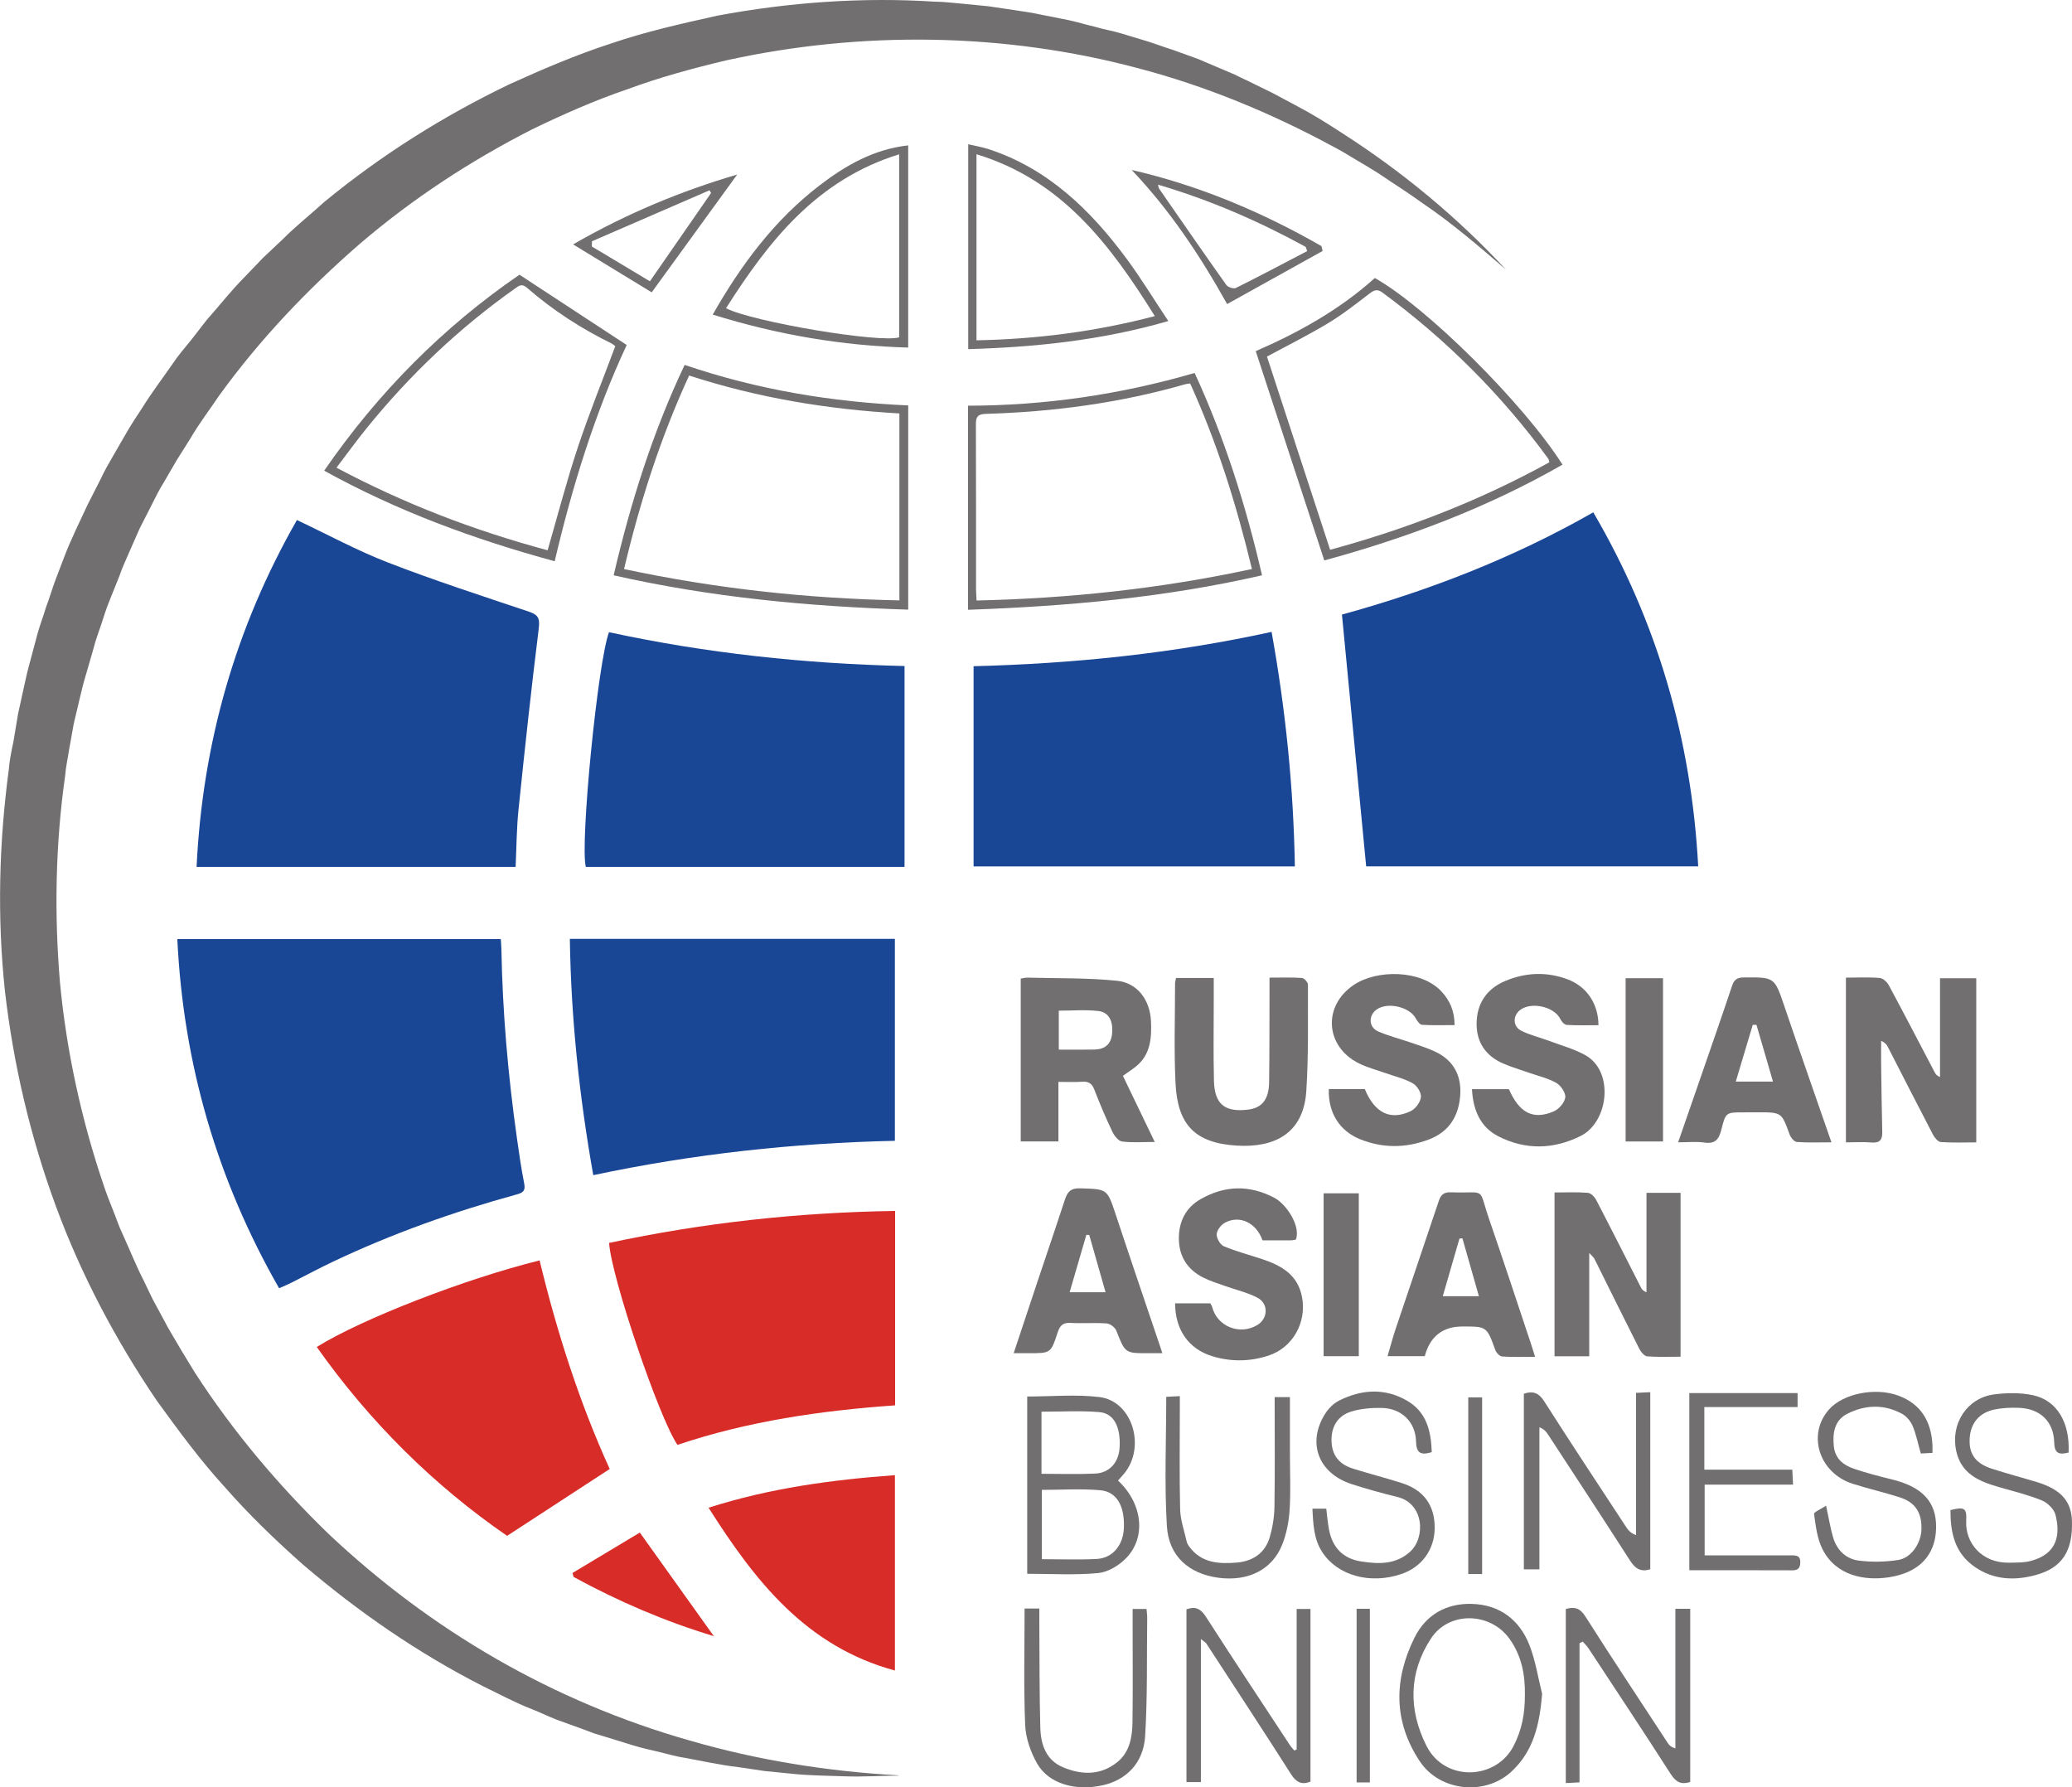 <svg width="211" height="182" viewBox="0 0 211 182" fill="none" xmlns="http://www.w3.org/2000/svg">
<g clip-path="url(#clip0_5983_2)">
<path d="M139.123 88.221C138.303 79.679 137.49 71.223 136.656 62.581C145.365 60.187 154.011 56.873 162.25 52.17C168.781 63.339 172.243 75.312 172.935 88.221H139.119H139.123Z" fill="#194796"/>
<path d="M28.422 131.181C22.101 120.127 18.671 108.343 18.058 95.623H51C51.021 95.97 51.053 96.327 51.06 96.688C51.178 103.128 51.741 109.537 52.643 115.913C52.857 117.432 53.075 118.954 53.37 120.455C53.51 121.159 53.378 121.42 52.647 121.62C46.212 123.382 39.941 125.616 33.905 128.475C32.486 129.147 31.102 129.894 29.698 130.602C29.306 130.799 28.896 130.967 28.422 131.181Z" fill="#194796"/>
<path d="M30.24 52.956C33.423 54.458 36.393 56.077 39.52 57.285C44.219 59.104 49.021 60.662 53.802 62.263C54.747 62.581 55 62.892 54.868 63.961C54.105 70.108 53.438 76.266 52.804 82.428C52.604 84.354 52.6 86.302 52.508 88.275H20.019C20.625 75.623 24.001 63.868 30.236 52.956H30.24Z" fill="#194796"/>
<path d="M58.03 95.602H91.129V116.166C80.861 116.392 70.647 117.492 60.415 119.665C58.989 111.613 58.151 103.682 58.03 95.602Z" fill="#194796"/>
<path d="M99.144 88.225V67.839C109.343 67.581 119.447 66.541 129.49 64.343C130.93 72.335 131.722 80.201 131.861 88.225H99.144Z" fill="#194796"/>
<path d="M92.113 88.275H59.656C59.053 85.93 60.872 67.385 62.02 64.376C71.891 66.513 81.927 67.585 92.113 67.821V88.271V88.275Z" fill="#194796"/>
<path d="M62.026 126.564C71.599 124.512 81.285 123.454 91.154 123.308V143.104C83.631 143.633 76.173 144.712 68.989 147.128C67.11 144.384 62.258 130.073 62.026 126.56V126.564Z" fill="#D82C28"/>
<path d="M62.087 149.584C58.593 151.86 55.213 154.062 51.641 156.392C44.197 151.271 37.662 144.809 32.257 137.16C36.856 134.301 47.288 130.248 54.95 128.343C56.721 135.684 59.025 142.857 62.09 149.584H62.087Z" fill="#D82C28"/>
<path d="M72.155 153.529C78.405 151.531 84.68 150.688 91.133 150.212V170.105C82.106 167.661 76.897 161.013 72.155 153.526V153.529Z" fill="#D82C28"/>
<path d="M69.72 37.159C77.182 39.7 84.73 40.933 92.487 41.284V62.077C82.394 61.763 72.426 60.83 62.49 58.582C64.219 51.191 66.451 44.05 69.72 37.159ZM63.545 57.946C72.904 59.94 82.163 60.941 91.589 61.137V42.099C84.284 41.684 77.164 40.512 70.177 38.239C67.253 44.586 65.168 51.116 63.549 57.946H63.545Z" fill="#716F70"/>
<path d="M98.58 62.092V41.312C106.398 41.294 114.049 40.19 121.654 37.977C124.702 44.6 126.87 51.444 128.517 58.582C118.659 60.848 108.709 61.734 98.58 62.092ZM127.49 57.942C125.911 51.391 123.95 45.101 121.197 39.046C120.969 39.082 120.823 39.089 120.688 39.128C114.046 41.041 107.254 41.941 100.363 42.145C99.535 42.17 99.375 42.484 99.379 43.224C99.404 48.8 99.389 54.379 99.393 59.954C99.393 60.322 99.429 60.687 99.45 61.148C108.898 60.934 118.163 59.947 127.49 57.942Z" fill="#716F70"/>
<path d="M134.859 57.067C132.517 49.911 130.214 42.881 127.878 35.755C132.092 33.925 136.36 31.595 140.004 28.31C145.308 31.291 155.152 41.08 159.116 47.313C151.423 51.727 143.205 54.79 134.859 57.067ZM135.447 55.984C143.144 53.897 150.674 50.998 157.779 47.074C157.715 46.856 157.712 46.773 157.672 46.716C152.916 40.201 147.276 34.572 140.784 29.793C140.299 29.436 139.982 29.497 139.515 29.854C138.118 30.923 136.724 32.023 135.215 32.928C133.133 34.179 130.952 35.265 129.019 36.309C131.144 42.813 133.265 49.304 135.451 55.984H135.447Z" fill="#716F70"/>
<path d="M52.9 27.974C56.672 30.447 60.201 32.76 63.82 35.129C60.618 41.995 58.294 49.436 56.486 57.152C48.304 54.919 40.493 52.063 33.013 47.928C38.525 39.926 45.213 33.239 52.9 27.974ZM62.654 35.251C62.529 35.158 62.422 35.051 62.294 34.986C59.181 33.453 56.283 31.587 53.666 29.304C53.128 28.832 52.839 29.1 52.422 29.397C46.775 33.392 41.801 38.114 37.438 43.478C36.357 44.804 35.355 46.191 34.265 47.624C41.202 51.316 48.311 54.029 55.766 56.034C56.796 52.481 57.698 48.996 58.832 45.583C59.976 42.134 61.346 38.761 62.657 35.251H62.654Z" fill="#716F70"/>
<path d="M72.694 166.607C67.695 165.095 62.961 163.061 58.415 160.577C58.376 160.445 58.337 160.309 58.294 160.177C60.608 158.79 62.918 157.4 65.157 156.06C67.738 159.673 70.187 163.1 72.694 166.607Z" fill="#D82C28"/>
<path d="M92.484 14.804V35.394C85.717 35.201 79.154 34.082 72.58 32.034C75.478 26.941 78.89 22.366 83.525 18.828C86.156 16.82 89.004 15.19 92.487 14.804H92.484ZM73.931 31.387C76.644 32.778 89.689 34.968 91.564 34.346V15.711C83.186 18.303 78.302 24.511 73.931 31.391V31.387Z" fill="#716F70"/>
<path d="M98.601 14.69C99.41 14.883 100.066 14.99 100.69 15.193C106.701 17.166 111.004 21.337 114.669 26.269C116.163 28.282 117.468 30.433 118.973 32.692C112.184 34.654 105.461 35.347 98.598 35.551V14.69H98.601ZM99.439 34.654C105.607 34.532 111.564 33.768 117.6 32.188C113.054 24.904 108.138 18.356 99.439 15.704V34.654Z" fill="#716F70"/>
<path d="M134.684 25.558C131.49 27.334 128.296 29.111 124.962 30.962C122.142 25.912 119.083 21.348 115.244 17.306C122.11 18.889 128.499 21.58 134.57 25.061C134.61 25.226 134.649 25.394 134.688 25.558H134.684ZM133.112 25.569C133.062 25.426 133.016 25.283 132.966 25.14C128.199 22.531 123.244 20.369 117.921 18.803C117.989 19.035 117.992 19.15 118.049 19.229C120.317 22.499 122.577 25.773 124.88 29.014C125.044 29.247 125.625 29.439 125.854 29.325C128.292 28.11 130.699 26.83 133.112 25.569Z" fill="#716F70"/>
<path d="M58.361 24.886C63.955 21.662 69.502 19.414 75.071 17.773C72.283 21.612 69.417 25.565 66.365 29.768C63.912 28.274 61.26 26.655 58.361 24.886ZM60.283 24.568C60.279 24.746 60.272 24.925 60.269 25.1C62.262 26.294 64.258 27.488 66.183 28.642C68.347 25.518 70.379 22.588 72.408 19.66C72.358 19.564 72.305 19.468 72.255 19.375C68.265 21.104 64.272 22.838 60.283 24.568Z" fill="#716F70"/>
<path d="M187.977 99.551C189.192 99.551 190.322 99.49 191.438 99.586C191.77 99.615 192.18 100.019 192.362 100.355C193.945 103.3 195.481 106.266 197.036 109.225C197.121 109.386 197.232 109.536 197.56 109.676V99.615H201.25V116.327C200.016 116.327 198.822 116.377 197.638 116.291C197.346 116.27 197 115.841 196.832 115.516C195.285 112.556 193.773 109.576 192.244 106.602C192.13 106.377 191.977 106.173 191.563 105.98C191.563 106.77 191.552 107.56 191.563 108.35C191.595 110.644 191.62 112.939 191.677 115.23C191.699 116.02 191.467 116.413 190.59 116.338C189.745 116.266 188.886 116.324 187.977 116.324V99.551Z" fill="#716F70"/>
<path d="M107.782 110.166V116.231H103.946V99.647C104.156 99.619 104.402 99.544 104.648 99.551C107.682 99.633 110.734 99.561 113.746 99.869C115.85 100.083 117.115 101.856 117.208 103.979C117.279 105.627 117.187 107.246 115.846 108.454C115.443 108.818 114.969 109.101 114.349 109.551C115.361 111.649 116.438 113.89 117.593 116.284C116.385 116.284 115.304 116.374 114.256 116.234C113.882 116.184 113.461 115.634 113.265 115.219C112.606 113.829 111.999 112.407 111.447 110.97C111.204 110.341 110.869 110.101 110.206 110.151C109.461 110.205 108.709 110.166 107.789 110.166H107.782ZM107.821 106.881C109.08 106.881 110.267 106.899 111.454 106.874C112.491 106.852 113.14 106.356 113.247 105.266C113.372 103.983 112.934 103.075 111.846 102.95C110.534 102.8 109.19 102.914 107.821 102.914V106.881Z" fill="#716F70"/>
<path d="M167.673 121.463H171.138V138.15C169.98 138.15 168.857 138.204 167.744 138.114C167.455 138.093 167.106 137.682 166.946 137.364C165.402 134.311 163.894 131.245 162.368 128.186C162.293 128.039 162.147 127.928 161.837 127.582V138.107H158.304V121.427C159.47 121.427 160.589 121.373 161.698 121.463C162.004 121.488 162.382 121.874 162.546 122.188C164.09 125.155 165.594 128.143 167.113 131.12C167.206 131.302 167.341 131.463 167.669 131.592V121.463H167.673Z" fill="#716F70"/>
<path d="M135.312 110.898H138.984C139.982 113.329 141.594 114.14 143.672 113.136C144.154 112.903 144.642 112.235 144.699 111.717C144.749 111.27 144.303 110.559 143.876 110.316C143.041 109.844 142.068 109.615 141.152 109.29C140.239 108.965 139.284 108.722 138.417 108.296C134.955 106.602 134.66 102.456 137.847 100.301C140.214 98.7 144.71 98.743 146.77 100.937C147.655 101.877 148.122 102.967 148.125 104.383C146.97 104.383 145.886 104.422 144.813 104.354C144.585 104.34 144.321 103.972 144.182 103.711C143.537 102.503 141.234 101.988 140.139 102.832C139.333 103.454 139.391 104.615 140.346 105.03C141.441 105.505 142.613 105.795 143.747 106.188C144.56 106.466 145.384 106.727 146.161 107.092C148.047 107.982 148.856 109.565 148.696 111.588C148.528 113.697 147.537 115.284 145.455 116.052C143.134 116.913 140.817 116.931 138.521 116.013C136.396 115.162 135.237 113.289 135.319 110.902L135.312 110.898Z" fill="#716F70"/>
<path d="M162.778 104.393C161.701 104.393 160.621 104.429 159.548 104.365C159.316 104.351 159.02 104.029 158.903 103.779C158.275 102.467 155.808 101.945 154.713 102.917C154.022 103.536 154.086 104.558 154.956 104.98C155.858 105.416 156.853 105.655 157.794 106.005C159.017 106.463 160.304 106.813 161.434 107.442C164.404 109.086 163.819 114.258 160.956 115.677C158.204 117.046 155.352 117.117 152.603 115.72C150.738 114.772 150.007 113.028 149.897 110.905C151.202 110.905 152.428 110.905 153.655 110.905C154.721 113.329 156.118 114.072 158.229 113.168C158.749 112.943 159.33 112.278 159.398 111.749C159.459 111.291 158.952 110.544 158.493 110.276C157.665 109.797 156.685 109.579 155.769 109.258C154.853 108.933 153.915 108.664 153.031 108.275C151.277 107.506 150.346 106.105 150.368 104.197C150.393 102.163 151.416 100.673 153.284 99.89C155.366 99.018 157.512 98.922 159.658 99.733C161.562 100.455 162.764 102.181 162.778 104.39V104.393Z" fill="#716F70"/>
<path d="M119.761 99.587H123.6C123.6 100.412 123.6 101.22 123.6 102.031C123.6 104.705 123.554 107.382 123.622 110.055C123.682 112.449 124.734 113.282 127.105 112.989C128.52 112.814 129.219 111.953 129.24 110.173C129.283 107.085 129.269 103.997 129.28 100.905C129.28 100.498 129.28 100.087 129.28 99.551C130.428 99.551 131.511 99.511 132.585 99.583C132.809 99.597 133.194 100.026 133.194 100.262C133.18 103.872 133.262 107.496 133.027 111.095C132.745 115.412 129.807 116.896 125.918 116.653C121.693 116.388 119.91 114.533 119.707 110.294C119.547 106.913 119.661 103.514 119.661 100.126C119.661 99.983 119.711 99.84 119.761 99.587Z" fill="#716F70"/>
<path d="M119.657 132.714H123.247C123.304 132.821 123.401 132.943 123.436 133.079C123.946 135.084 126.274 136.009 128.057 134.912C129.13 134.251 129.198 132.753 128.057 132.146C127.048 131.61 125.889 131.359 124.802 130.966C124.025 130.688 123.226 130.448 122.495 130.073C120.93 129.272 120.074 127.957 120.049 126.174C120.024 124.415 120.741 122.978 122.256 122.11C124.705 120.705 127.23 120.63 129.775 121.97C130.98 122.607 132.474 124.815 131.968 126.224C131.818 126.249 131.636 126.299 131.458 126.299C130.485 126.306 129.511 126.302 128.567 126.302C127.936 124.501 126.228 123.693 124.727 124.512C124.335 124.726 123.918 125.273 123.9 125.684C123.882 126.091 124.26 126.749 124.627 126.903C125.896 127.435 127.24 127.782 128.552 128.221C130.52 128.879 132.192 129.826 132.602 132.139C133.055 134.683 131.65 137.214 129.198 138.029C127.294 138.658 125.351 138.686 123.429 138.093C121.044 137.357 119.671 135.409 119.664 132.71L119.657 132.714Z" fill="#716F70"/>
<path d="M170.889 116.324C171.666 114.086 172.39 112.003 173.11 109.919C174.201 106.76 175.306 103.6 176.368 100.43C176.575 99.812 176.832 99.54 177.541 99.533C180.732 99.501 180.7 99.483 181.73 102.524C183.274 107.074 184.871 111.606 186.504 116.32C185.253 116.32 184.108 116.37 182.971 116.284C182.704 116.263 182.354 115.823 182.237 115.505C181.424 113.268 181.442 113.261 179 113.264C178.511 113.264 178.023 113.264 177.534 113.268C175.784 113.275 175.73 113.261 175.299 115.005C175.056 115.984 174.693 116.51 173.57 116.345C172.732 116.224 171.866 116.32 170.885 116.32L170.889 116.324ZM178.871 104.354C178.743 104.354 178.618 104.354 178.49 104.358C177.919 106.263 177.349 108.168 176.761 110.134H180.55C179.966 108.129 179.417 106.241 178.868 104.354H178.871Z" fill="#716F70"/>
<path d="M118.367 137.793C117.8 137.793 117.386 137.793 116.976 137.793C114.552 137.8 114.581 137.793 113.682 135.502C113.55 135.166 113.051 134.787 112.698 134.762C111.465 134.673 110.217 134.78 108.98 134.708C108.213 134.666 107.921 135.023 107.711 135.666C107.015 137.796 107.005 137.793 104.791 137.793C104.313 137.793 103.835 137.793 103.226 137.793C104.106 135.144 104.944 132.618 105.789 130.091C106.67 127.453 107.575 124.823 108.438 122.178C108.695 121.388 109.008 120.973 109.989 121.006C112.773 121.091 112.745 121.041 113.618 123.675C115.105 128.164 116.634 132.639 118.146 137.121C118.203 137.292 118.26 137.468 118.367 137.793ZM108.923 131.585H112.584C112.003 129.54 111.461 127.646 110.923 125.756C110.823 125.752 110.723 125.745 110.627 125.741C110.06 127.682 109.497 129.623 108.926 131.585H108.923Z" fill="#716F70"/>
<path d="M156.328 138.161C155.059 138.161 154.011 138.204 152.97 138.129C152.717 138.111 152.378 137.75 152.275 137.471C151.401 135.076 151.416 135.073 148.949 135.073C146.912 135.073 145.626 136.08 145.091 138.093H141.301C141.583 137.142 141.822 136.213 142.128 135.305C143.587 130.959 145.07 126.617 146.524 122.271C146.735 121.645 147.048 121.384 147.744 121.409C151.49 121.549 150.457 120.716 151.683 124.261C153.12 128.418 154.489 132.6 155.883 136.77C156.011 137.153 156.129 137.542 156.325 138.161H156.328ZM150.603 131.988C150.025 129.962 149.473 128.032 148.924 126.098C148.824 126.106 148.724 126.113 148.624 126.12C148.068 128.032 147.515 129.944 146.924 131.988H150.606H150.603Z" fill="#716F70"/>
<path d="M155.181 141.917C156.083 141.617 156.685 141.807 157.241 142.675C160.004 147.007 162.839 151.292 165.659 155.588C165.862 155.895 166.136 156.153 166.603 156.314V141.832C167.092 141.81 167.527 141.789 168.054 141.764V159.795C167.045 160.109 166.496 159.695 165.983 158.894C163.231 154.602 160.432 150.341 157.641 146.07C157.448 145.777 157.223 145.509 156.764 145.334V159.805H155.181V141.914V141.917Z" fill="#716F70"/>
<path d="M113.846 150.759C116.349 153.082 116.752 156.517 114.684 158.654C113.957 159.408 112.823 160.091 111.818 160.184C109.447 160.405 107.037 160.255 104.605 160.255V142.203C107.101 142.203 109.561 141.971 111.96 142.26C115.301 142.66 116.723 147.314 114.481 150.044C114.296 150.27 114.092 150.488 113.846 150.763V150.759ZM106.096 151.71V158.769C108.01 158.769 109.846 158.84 111.675 158.747C113.294 158.665 114.374 157.357 114.449 155.616C114.545 153.386 113.747 151.903 112.057 151.749C110.092 151.574 108.099 151.71 106.096 151.71ZM106.06 150.073C107.946 150.073 109.743 150.137 111.533 150.051C113.016 149.98 113.943 148.883 114.017 147.36C114.121 145.273 113.433 143.911 111.928 143.79C110.003 143.633 108.057 143.75 106.06 143.75V150.073Z" fill="#716F70"/>
<path d="M160.849 167.325V181.496C160.347 181.521 159.951 181.539 159.452 181.564V163.84C160.329 163.59 160.896 163.74 161.434 164.583C164.19 168.919 167.028 173.2 169.844 177.5C169.99 177.725 170.19 177.915 170.611 178.029V163.819H172.122V181.456C171.199 181.753 170.66 181.46 170.147 180.663C167.395 176.371 164.575 172.121 161.773 167.861C161.605 167.607 161.38 167.393 161.181 167.16C161.07 167.214 160.96 167.268 160.846 167.325H160.849Z" fill="#716F70"/>
<path d="M132.043 178.144V163.84H133.451V181.421C132.513 181.782 131.982 181.457 131.476 180.667C128.634 176.214 125.74 171.796 122.855 167.368C122.766 167.232 122.595 167.146 122.292 166.9V181.468H120.823V163.876C121.725 163.547 122.267 163.801 122.788 164.609C125.604 168.994 128.485 173.337 131.348 177.693C131.479 177.893 131.651 178.065 131.804 178.251C131.882 178.215 131.964 178.179 132.043 178.144Z" fill="#716F70"/>
<path d="M133.644 153.626H135.059C135.152 154.362 135.205 155.063 135.337 155.752C135.683 157.575 136.756 158.712 138.603 158.998C140.367 159.269 142.111 159.344 143.587 158.018C145.173 156.599 145.052 153.097 142.289 152.429C140.724 152.05 139.17 151.617 137.637 151.121C134.264 150.023 133.087 146.946 134.923 143.994C135.266 143.444 135.79 142.907 136.36 142.621C138.667 141.463 141.048 141.313 143.33 142.657C145.294 143.812 145.733 145.763 145.801 147.872C144.688 148.211 144.228 147.975 144.2 146.778C144.15 144.791 142.728 143.415 140.724 143.368C139.694 143.343 138.613 143.433 137.633 143.726C136.214 144.151 135.547 145.298 135.594 146.749C135.636 148.154 136.332 149.09 137.772 149.544C139.408 150.059 141.077 150.484 142.713 151.003C144.988 151.721 146.114 153.279 146.1 155.599C146.086 157.786 144.795 159.57 142.713 160.277C139.544 161.357 136.221 160.449 134.656 158.058C133.797 156.746 133.726 155.252 133.651 153.626H133.644Z" fill="#716F70"/>
<path d="M210.654 147.911C209.685 148.154 209.218 148.018 209.189 146.892C209.136 144.744 207.76 143.44 205.61 143.357C204.793 143.325 203.952 143.357 203.153 143.518C201.553 143.836 200.668 144.912 200.579 146.485C200.49 148.043 201.164 149.011 202.822 149.551C204.348 150.048 205.902 150.455 207.435 150.92C210.07 151.721 210.925 153.036 210.993 154.844C211.107 157.957 209.963 159.651 207.342 160.373C205.182 160.967 203.046 160.899 201.1 159.555C199.039 158.136 198.619 156.049 198.622 153.768C200.048 153.422 200.294 153.536 200.226 154.88C200.116 157.092 201.799 159.169 204.583 159.126C205.364 159.112 206.177 159.133 206.911 158.919C209.489 158.179 209.835 156.306 209.321 154.255C209.175 153.668 208.508 153.018 207.924 152.782C206.512 152.207 205.011 151.846 203.538 151.42C201.528 150.841 199.702 150.084 199.2 147.707C198.626 144.987 200.298 142.357 203.05 141.992C204.362 141.817 205.767 141.799 207.05 142.078C209.489 142.61 210.797 144.873 210.654 147.914V147.911Z" fill="#716F70"/>
<path d="M196.786 147.947C196.34 147.968 195.977 147.986 195.602 148.007C195.328 147.042 195.139 146.095 194.779 145.22C194.579 144.734 194.162 144.226 193.709 143.976C191.866 142.961 189.927 143.039 188.105 143.969C186.804 144.633 186.6 145.945 186.75 147.303C186.889 148.565 187.759 149.212 188.832 149.573C190.069 149.987 191.338 150.327 192.611 150.634C195.781 151.399 197.221 152.95 197.16 155.606C197.1 158.351 195.453 160.141 192.344 160.613C189.884 160.985 186.943 160.463 185.581 157.729C185.046 156.66 184.903 155.373 184.732 154.165C184.704 153.969 185.449 153.661 185.959 153.322C186.244 154.634 186.394 155.627 186.682 156.581C187.071 157.868 188.005 158.758 189.306 158.915C190.622 159.076 191.998 159.055 193.31 158.847C194.633 158.636 195.617 157.157 195.667 155.759C195.727 154.069 195.071 152.997 193.503 152.486C191.898 151.964 190.248 151.599 188.643 151.081C185.214 149.973 184.001 146.027 186.276 143.501C187.716 141.899 190.971 141.249 193.306 142.11C195.634 142.968 196.661 144.741 196.79 147.135C196.8 147.357 196.79 147.582 196.79 147.95L196.786 147.947Z" fill="#716F70"/>
<path d="M157.042 172.475C156.788 175.534 156.197 178.315 153.883 180.427C151.184 182.897 146.603 182.397 144.581 179.348C141.886 175.288 141.932 171.01 144.05 166.749C145.22 164.398 147.323 163.24 149.911 163.322C152.721 163.411 154.742 164.937 155.755 167.532C156.368 169.105 156.624 170.82 157.038 172.471L157.042 172.475ZM155.288 172.618C155.316 170.549 154.96 168.601 153.712 166.867C151.758 164.151 147.562 164.04 145.729 166.835C143.43 170.334 143.423 174.119 145.262 177.775C147.113 181.449 152.304 181.281 154.122 177.811C154.995 176.142 155.291 174.437 155.284 172.618H155.288Z" fill="#716F70"/>
<path d="M172.029 159.891V141.856H183.056V143.275H173.559V149.655H182.518C182.543 150.184 182.564 150.616 182.593 151.177H173.591V158.379C174.632 158.379 175.673 158.379 176.71 158.379C178.628 158.379 180.546 158.386 182.461 158.379C182.964 158.379 183.349 158.429 183.331 159.094C183.317 159.655 183.117 159.905 182.525 159.902C179.074 159.887 175.619 159.895 172.029 159.895V159.891Z" fill="#716F70"/>
<path d="M165.544 99.608H169.352V116.234H165.544V99.608Z" fill="#716F70"/>
<path d="M118.759 142.235C119.162 142.214 119.565 142.196 120.146 142.164C120.146 142.625 120.146 143.021 120.146 143.414C120.146 146.842 120.093 150.273 120.178 153.697C120.207 154.794 120.602 155.884 120.845 156.974C120.884 157.153 120.987 157.325 121.098 157.475C122.328 159.179 124.146 159.265 125.968 159.112C127.579 158.976 128.834 158.143 129.305 156.524C129.594 155.534 129.765 154.473 129.783 153.44C129.84 149.751 129.804 146.059 129.804 142.267H131.358C131.358 144.204 131.358 146.152 131.358 148.104C131.358 149.987 131.448 151.878 131.326 153.751C131.251 154.934 131.016 156.152 130.585 157.253C129.572 159.844 127.098 161.067 124.057 160.656C121.084 160.255 119.009 158.475 118.827 155.377C118.567 151.034 118.763 146.663 118.763 142.235H118.759Z" fill="#716F70"/>
<path d="M104.338 163.794H105.839C105.839 164.33 105.839 164.813 105.839 165.291C105.864 168.833 105.842 172.375 105.939 175.917C105.985 177.629 106.506 179.23 108.27 179.966C110.178 180.763 112.103 180.788 113.786 179.427C115.051 178.401 115.304 176.871 115.326 175.349C115.369 172.032 115.34 168.715 115.34 165.395C115.34 164.909 115.34 164.423 115.34 163.84H116.752C116.777 164.137 116.827 164.427 116.823 164.716C116.773 168.744 116.859 172.783 116.613 176.8C116.445 179.516 114.695 181.26 112.285 181.793C109.482 182.411 106.762 181.621 105.6 179.552C104.944 178.38 104.448 176.961 104.395 175.635C104.238 171.728 104.338 167.811 104.338 163.798V163.794Z" fill="#716F70"/>
<path d="M138.371 138.097H134.788V121.513H138.371V138.097Z" fill="#716F70"/>
<path d="M150.931 142.292V160.281H149.519V142.292H150.931Z" fill="#716F70"/>
<path d="M139.498 181.5H138.15V163.819H139.498V181.5Z" fill="#716F70"/>
<path d="M91.5 180.81C89.703 180.81 87.906 180.946 86.052 180.878C84.255 180.81 82.394 180.81 80.605 180.61L77.881 180.342L75.157 179.938C73.36 179.734 71.563 179.33 69.766 179.001C68.84 178.866 67.97 178.598 67.111 178.394C66.248 178.194 65.314 177.99 64.454 177.722L61.863 176.921L60.533 176.517L59.271 176.046L56.679 175.109C55.816 174.773 55.017 174.369 54.155 174.037C52.426 173.365 50.828 172.497 49.167 171.693C42.582 168.34 36.468 164.116 30.817 159.287C28.026 156.81 25.37 154.255 22.906 151.442C20.382 148.694 18.186 145.677 15.99 142.661C11.804 136.492 8.278 129.851 5.686 122.814C3.095 115.777 1.366 108.397 0.499 100.888C-0.296 93.379 -0.103 85.802 0.898 78.353C0.966 77.417 1.166 76.473 1.366 75.537L1.833 72.721L2.435 69.972C2.635 69.036 2.834 68.16 3.102 67.224L3.836 64.475C4.104 63.539 4.439 62.663 4.699 61.795C5.034 60.926 5.301 59.983 5.626 59.114L6.621 56.502C6.956 55.633 7.355 54.758 7.751 53.889L8.945 51.344L10.207 48.868C10.606 47.999 11.07 47.191 11.537 46.391L12.931 43.978C13.398 43.178 13.925 42.37 14.46 41.566C15.455 39.958 16.592 38.481 17.651 36.941C18.186 36.141 18.781 35.465 19.38 34.725C19.983 33.985 20.51 33.249 21.109 32.509C22.371 31.101 23.502 29.629 24.835 28.288L26.764 26.276L28.828 24.328C30.158 22.988 31.619 21.852 33.013 20.572C38.796 15.812 45.181 11.791 51.898 8.571C55.288 7.03 58.75 5.554 62.269 4.414C65.795 3.209 69.446 2.402 73.039 1.598C80.326 0.236 87.774 -0.304 95.157 0.168C96.085 0.168 97.022 0.304 97.949 0.372L100.673 0.64L103.397 1.044C104.324 1.179 105.193 1.312 106.12 1.515L108.844 2.055C109.771 2.259 110.641 2.527 111.504 2.727C112.367 2.995 113.301 3.131 114.16 3.399L116.819 4.2C117.682 4.468 118.549 4.807 119.408 5.068L122 6.004L124.524 7.077L125.786 7.616C126.189 7.82 126.581 8.02 127.048 8.224L129.504 9.428C130.299 9.832 131.101 10.297 131.896 10.701C133.561 11.569 135.087 12.513 136.617 13.517C142.802 17.47 148.449 22.163 153.369 27.463C150.646 25.118 147.854 22.702 144.856 20.686C143.394 19.614 141.865 18.674 140.403 17.67C139.668 17.198 138.873 16.734 138.078 16.262C137.283 15.79 136.549 15.325 135.754 14.922C129.436 11.501 122.787 8.753 115.875 6.941C102.313 3.317 87.749 3.117 73.988 6.14C70.597 6.941 67.135 7.884 63.884 9.089C60.558 10.225 57.367 11.633 54.176 13.178C47.859 16.398 41.944 20.283 36.621 24.847C31.299 29.471 26.45 34.572 22.325 40.269C21.33 41.745 20.261 43.149 19.402 44.625C18.935 45.365 18.475 46.101 18.008 46.841L16.678 49.125C16.211 49.865 15.815 50.665 15.416 51.469L14.221 53.814L13.159 56.227C12.824 57.027 12.425 57.835 12.164 58.639L11.17 61.116C10.835 61.916 10.567 62.792 10.307 63.593C10.04 64.393 9.704 65.269 9.512 66.069L8.777 68.614C8.51 69.483 8.31 70.29 8.111 71.159L7.508 73.704L7.041 76.316C6.909 77.185 6.706 78.06 6.642 78.929C5.647 85.905 5.512 93.01 6.107 100.048C6.774 107.085 8.303 114.061 10.56 120.702C10.827 121.503 11.162 122.378 11.487 123.179C11.822 123.979 12.089 124.855 12.482 125.656C13.216 127.264 13.876 128.94 14.678 130.484C15.077 131.285 15.412 132.092 15.872 132.897L17.134 135.238L18.471 137.514L19.865 139.798C23.726 145.763 28.311 151.199 33.427 156.163C38.614 161.06 44.333 165.349 50.515 168.905C56.697 172.461 63.349 175.277 70.194 177.222C77.111 179.234 84.223 180.374 91.468 180.778L91.493 180.806L91.5 180.81Z" fill="#716F70"/>
</g>
<defs>
<clipPath id="clip0_5983_2">
<rect width="211" height="182" fill="white"/>
</clipPath>
</defs>
</svg>
